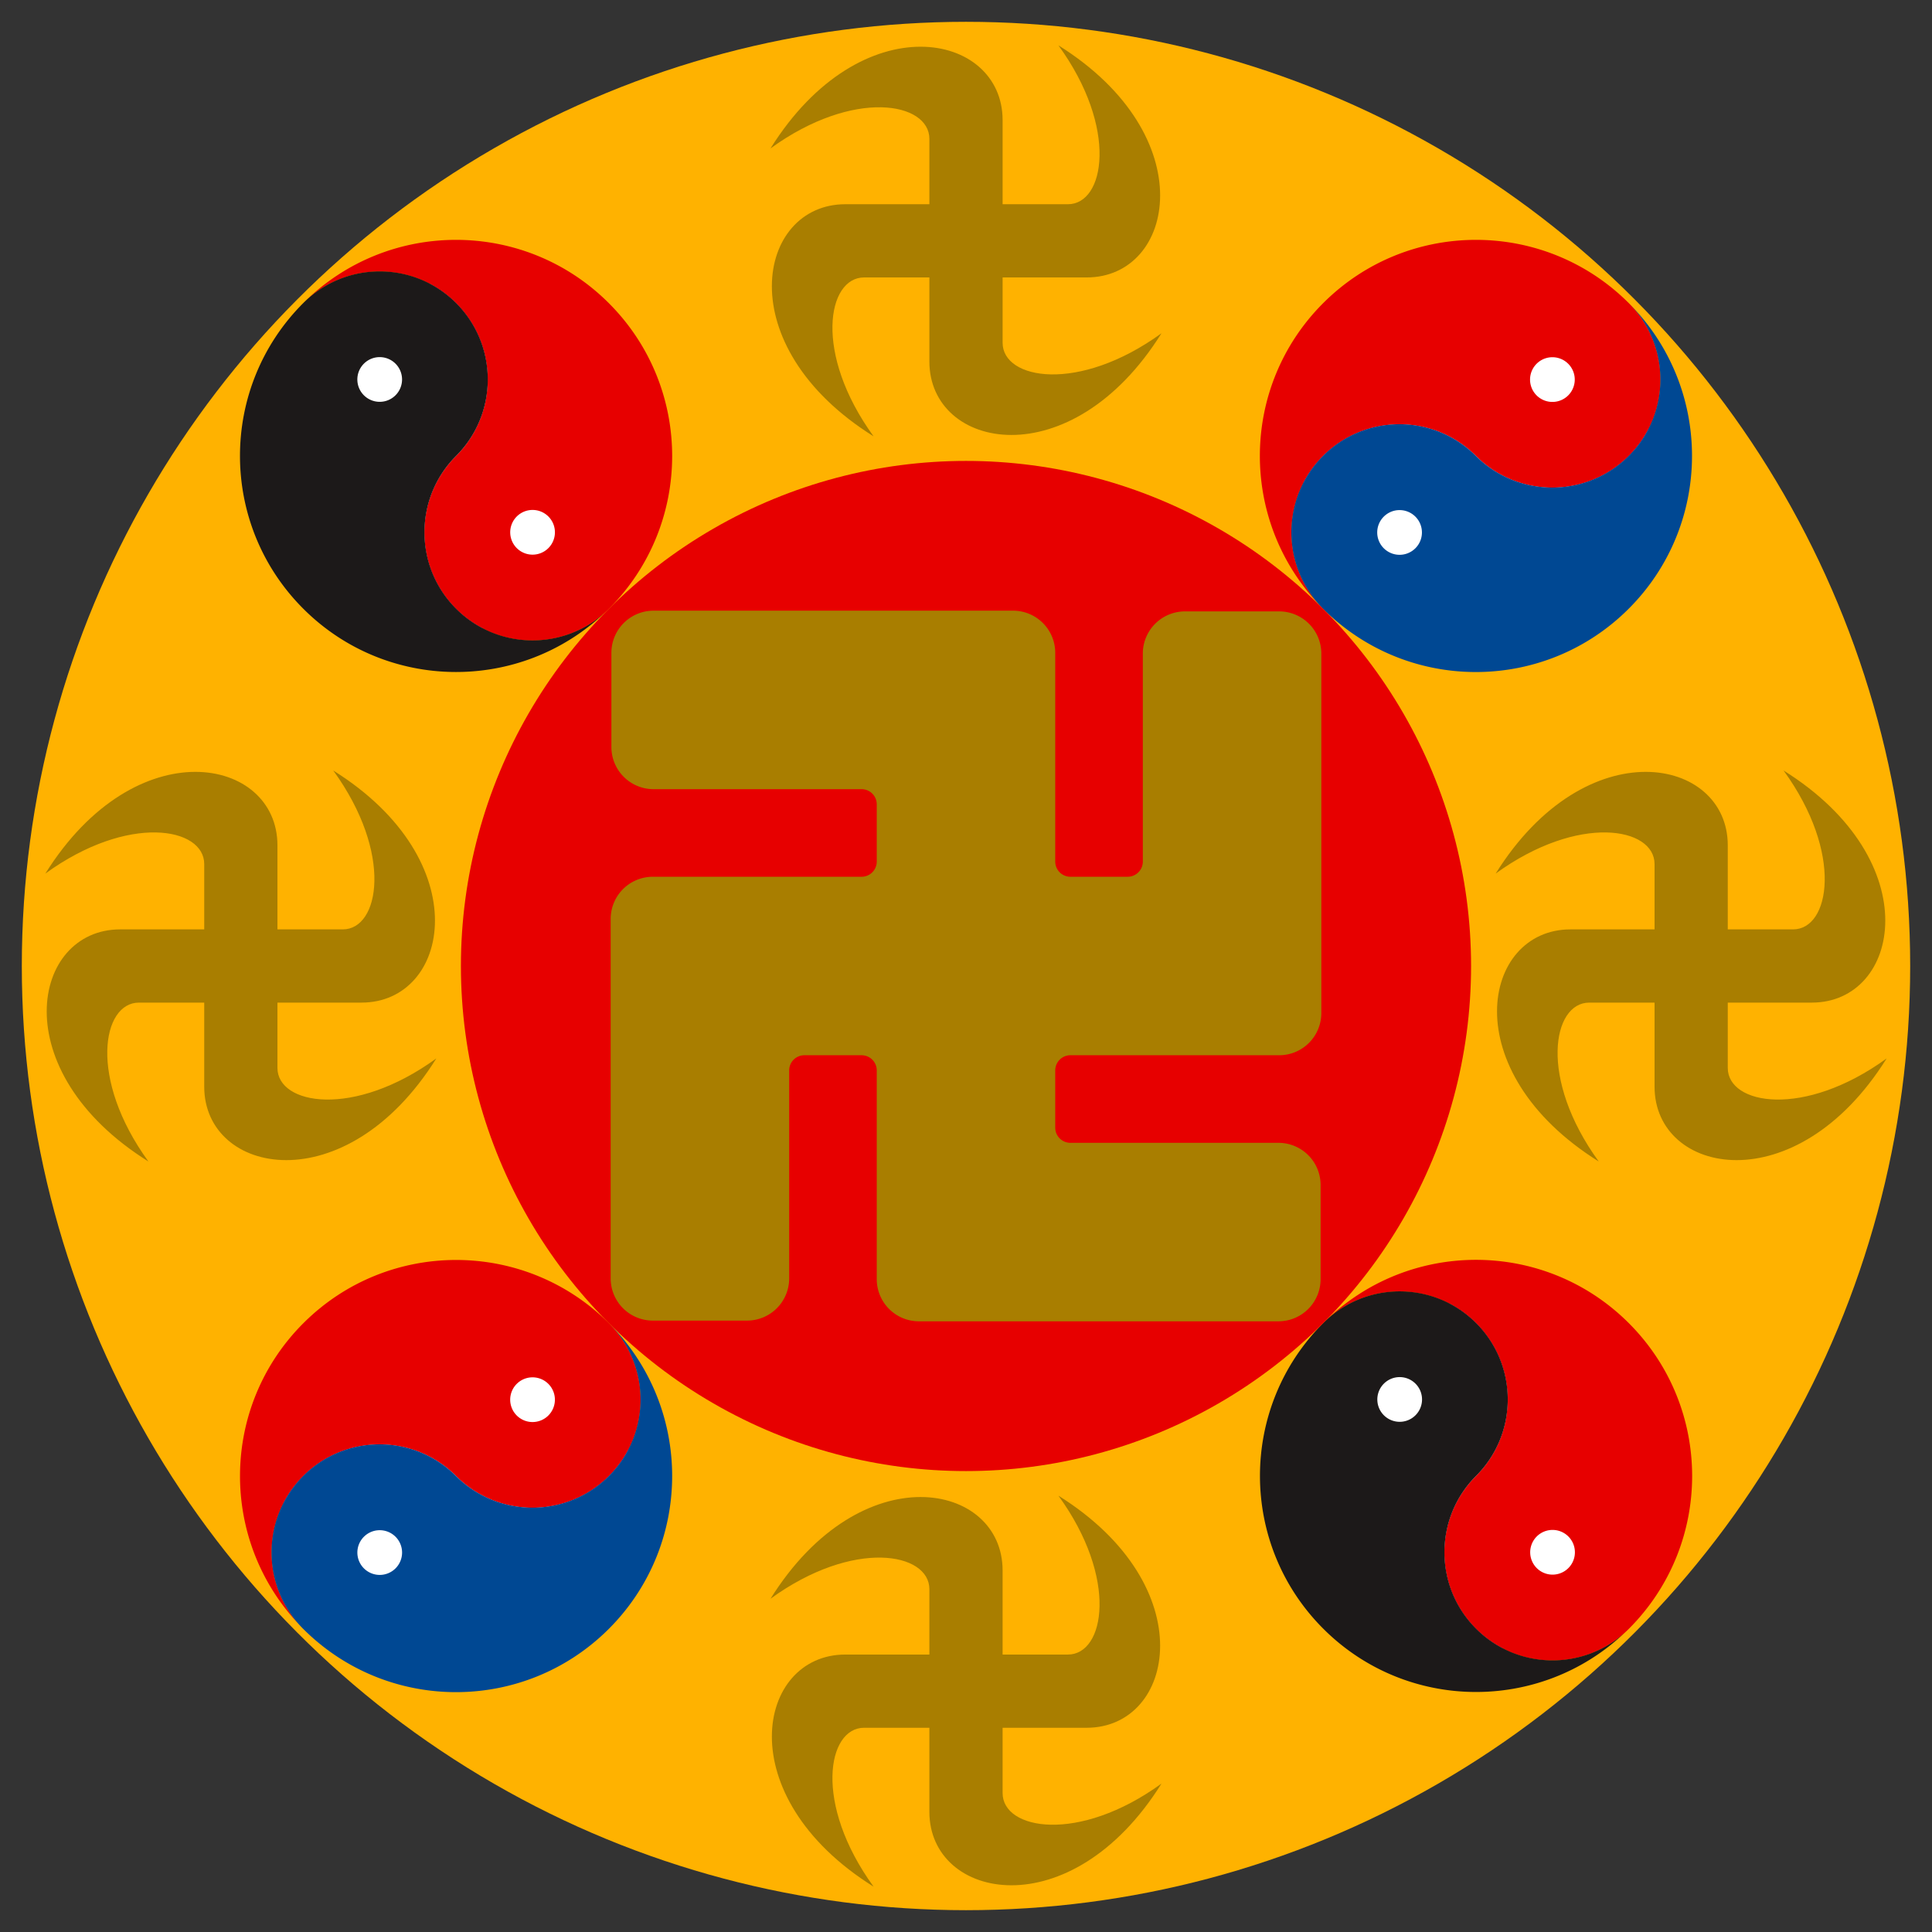<svg height="442.917" width="442.917" xmlns:xlink="http://www.w3.org/1999/xlink" xmlns="http://www.w3.org/2000/svg"><rect width="100%" height="100%" fill="#333333" stroke="none"/><g transform="translate(-52.167 -82)"><circle style="opacity:1;fill:#ffb200;fill-opacity:1;stroke:none;stroke-width:.25;stroke-miterlimit:4;stroke-dasharray:none;stroke-opacity:1" cx="273.625" cy="303.458" r="216.458"/><g id="b"><circle style="opacity:1;fill:#fff;fill-opacity:1;stroke:none;stroke-width:.25;stroke-miterlimit:4;stroke-dasharray:none;stroke-opacity:1" cx="144.25" cy="408.06" transform="rotate(-45)" r="40"/><path style="opacity:1;fill:#e70000;fill-opacity:1;stroke:none;stroke-width:.25" d="M390.543 136.988c-12.682 0-25.365 4.838-35.041 14.514-19.05 19.05-19.333 49.74-.879 69.154-8.788-9.726-8.495-24.741.879-34.115 9.676-9.676 25.363-9.676 35.039 0 9.676 9.676 25.365 9.676 35.041 0 9.676-9.676 9.676-25.363 0-35.039-9.676-9.676-22.357-14.514-35.039-14.514zm17.15 26.92a5.125 5.125 0 0 1 3.99 1.487 5.125 5.125 0 0 1 0 7.248 5.125 5.125 0 0 1-7.247 0 5.125 5.125 0 0 1 0-7.248 5.125 5.125 0 0 1 3.257-1.487z"/><path style="opacity:1;fill:#004893;fill-opacity:1;stroke:none;stroke-width:.25;stroke-opacity:1" d="M425.553 151.473c9.676 9.675 9.676 25.363 0 35.039-9.676 9.676-25.363 9.676-35.04 0-9.675-9.676-25.364-9.676-35.04 0-9.676 9.676-9.676 25.365 0 35.04 19.352 19.353 50.728 19.353 70.08 0 19.352-19.351 19.352-50.727 0-70.08zm-52.893 47.48a5.125 5.125 0 0 1 3.988 1.488 5.125 5.125 0 0 1 0 7.248 5.125 5.125 0 0 1-7.248 0 5.125 5.125 0 0 1 0-7.248 5.125 5.125 0 0 1 3.26-1.488z"/></g><use xlink:href="#a" width="100%" height="100%" transform="translate(233.834 233.834)"/><use xlink:href="#b" width="100%" height="100%" transform="translate(-233.805 233.863)"/><g id="a" transform="rotate(-90 273.625 303.43)"><circle style="opacity:1;fill:#fff;fill-opacity:1;stroke:none;stroke-width:.25;stroke-miterlimit:4;stroke-dasharray:none;stroke-opacity:1" cx="144.25" cy="408.06" transform="rotate(-45)" r="40"/><path style="opacity:1;fill:#e70000;fill-opacity:1;stroke:none;stroke-width:.25;stroke-opacity:1" d="M425.553 151.473c9.676 9.675 9.676 25.363 0 35.039-9.676 9.676-25.363 9.676-35.04 0-9.675-9.676-25.364-9.676-35.04 0-9.676 9.676-9.676 25.365 0 35.04 19.352 19.353 50.728 19.353 70.08 0 19.352-19.351 19.352-50.727 0-70.08zm-52.893 47.48a5.125 5.125 0 0 1 3.988 1.488 5.125 5.125 0 0 1 0 7.248 5.125 5.125 0 0 1-7.248 0 5.125 5.125 0 0 1 0-7.248 5.125 5.125 0 0 1 3.26-1.488z"/><path style="opacity:1;fill:#1c1919;fill-opacity:1;stroke:none;stroke-width:.25;stroke-opacity:1" d="M390.543 136.988c-12.682 0-25.365 4.838-35.041 14.514-19.05 19.05-19.333 49.74-.879 69.154-8.788-9.726-8.495-24.741.879-34.115 9.676-9.676 25.363-9.676 35.039 0 9.676 9.676 25.365 9.676 35.041 0 9.676-9.676 9.676-25.363 0-35.039-9.676-9.676-22.357-14.514-35.039-14.514zm17.15 26.92a5.125 5.125 0 0 1 3.99 1.487 5.125 5.125 0 0 1 0 7.248 5.125 5.125 0 0 1-7.247 0 5.125 5.125 0 0 1 0-7.248 5.125 5.125 0 0 1 3.257-1.487z"/></g><circle style="opacity:1;fill:#e70000;fill-opacity:1;stroke:none;stroke-width:.25;stroke-miterlimit:4;stroke-dasharray:none;stroke-opacity:1" cx="273.625" cy="303.458" r="115.792"/><path style="opacity:1;fill:#a97e00;fill-opacity:1;stroke:none;stroke-width:.25;stroke-miterlimit:4;stroke-dasharray:none;stroke-opacity:1" d="M192.33 231.667v21.587a9.667 9.667 45 0 0 9.667 9.666h47.69a3.477 3.477 45 0 1 3.477 3.477v13.125a3.477 3.477 135 0 1-3.477 3.476h-47.854a9.667 9.667 135 0 0-9.667 9.667v82.421a9.667 9.667 45 0 0 9.667 9.666h21.588a9.667 9.667 135 0 0 9.667-9.666v-47.691a3.477 3.477 135 0 1 3.476-3.477h13.123a3.477 3.477 45 0 1 3.477 3.477v47.855a9.667 9.667 45 0 0 9.667 9.666h82.42a9.667 9.667 135 0 0 9.667-9.666v-21.587a9.667 9.667 45 0 0-9.667-9.667h-47.69a3.477 3.477 45 0 1-3.477-3.476v-13.125a3.477 3.477 135 0 1 3.477-3.477h47.856a9.667 9.667 135 0 0 9.667-9.666V231.83a9.667 9.667 45 0 0-9.667-9.667h-21.586a9.667 9.667 135 0 0-9.667 9.667v47.69a3.477 3.477 135 0 1-3.477 3.477h-13.126a3.477 3.477 45 0 1-3.477-3.476v-47.855a9.667 9.667 45 0 0-9.667-9.667h-82.42a9.667 9.667 135 0 0-9.667 9.667z"/><path id="c" style="fill:#a97e00;fill-opacity:1;stroke:none;stroke-width:.25;stroke-miterlimit:6;stroke-dasharray:none;stroke-opacity:1" d="M294.814 92.396c13.815 19.043 10.599 36.424 2.18 36.424h-14.976v-19.277c0-20.271-32.412-26.778-53.21 6.482 19.043-13.814 36.424-10.6 36.424-2.181v14.976h-19.279c-20.271 0-26.778 32.414 6.483 53.211-13.815-19.042-10.599-36.426-2.18-36.426h14.976v19.28c0 20.271 32.412 26.778 53.21-6.483-19.043 13.815-36.424 10.6-36.424 2.182v-14.979h19.279c20.271 0 26.778-32.411-6.483-53.209z"/><use xlink:href="#c" width="100%" height="100%" transform="rotate(90 273.625 303.458)"/><use xlink:href="#c" width="100%" height="100%" transform="rotate(-90 439.87 303.458)"/><use xlink:href="#c" width="100%" height="100%" transform="rotate(-90 273.625 303.458)"/></g></svg>